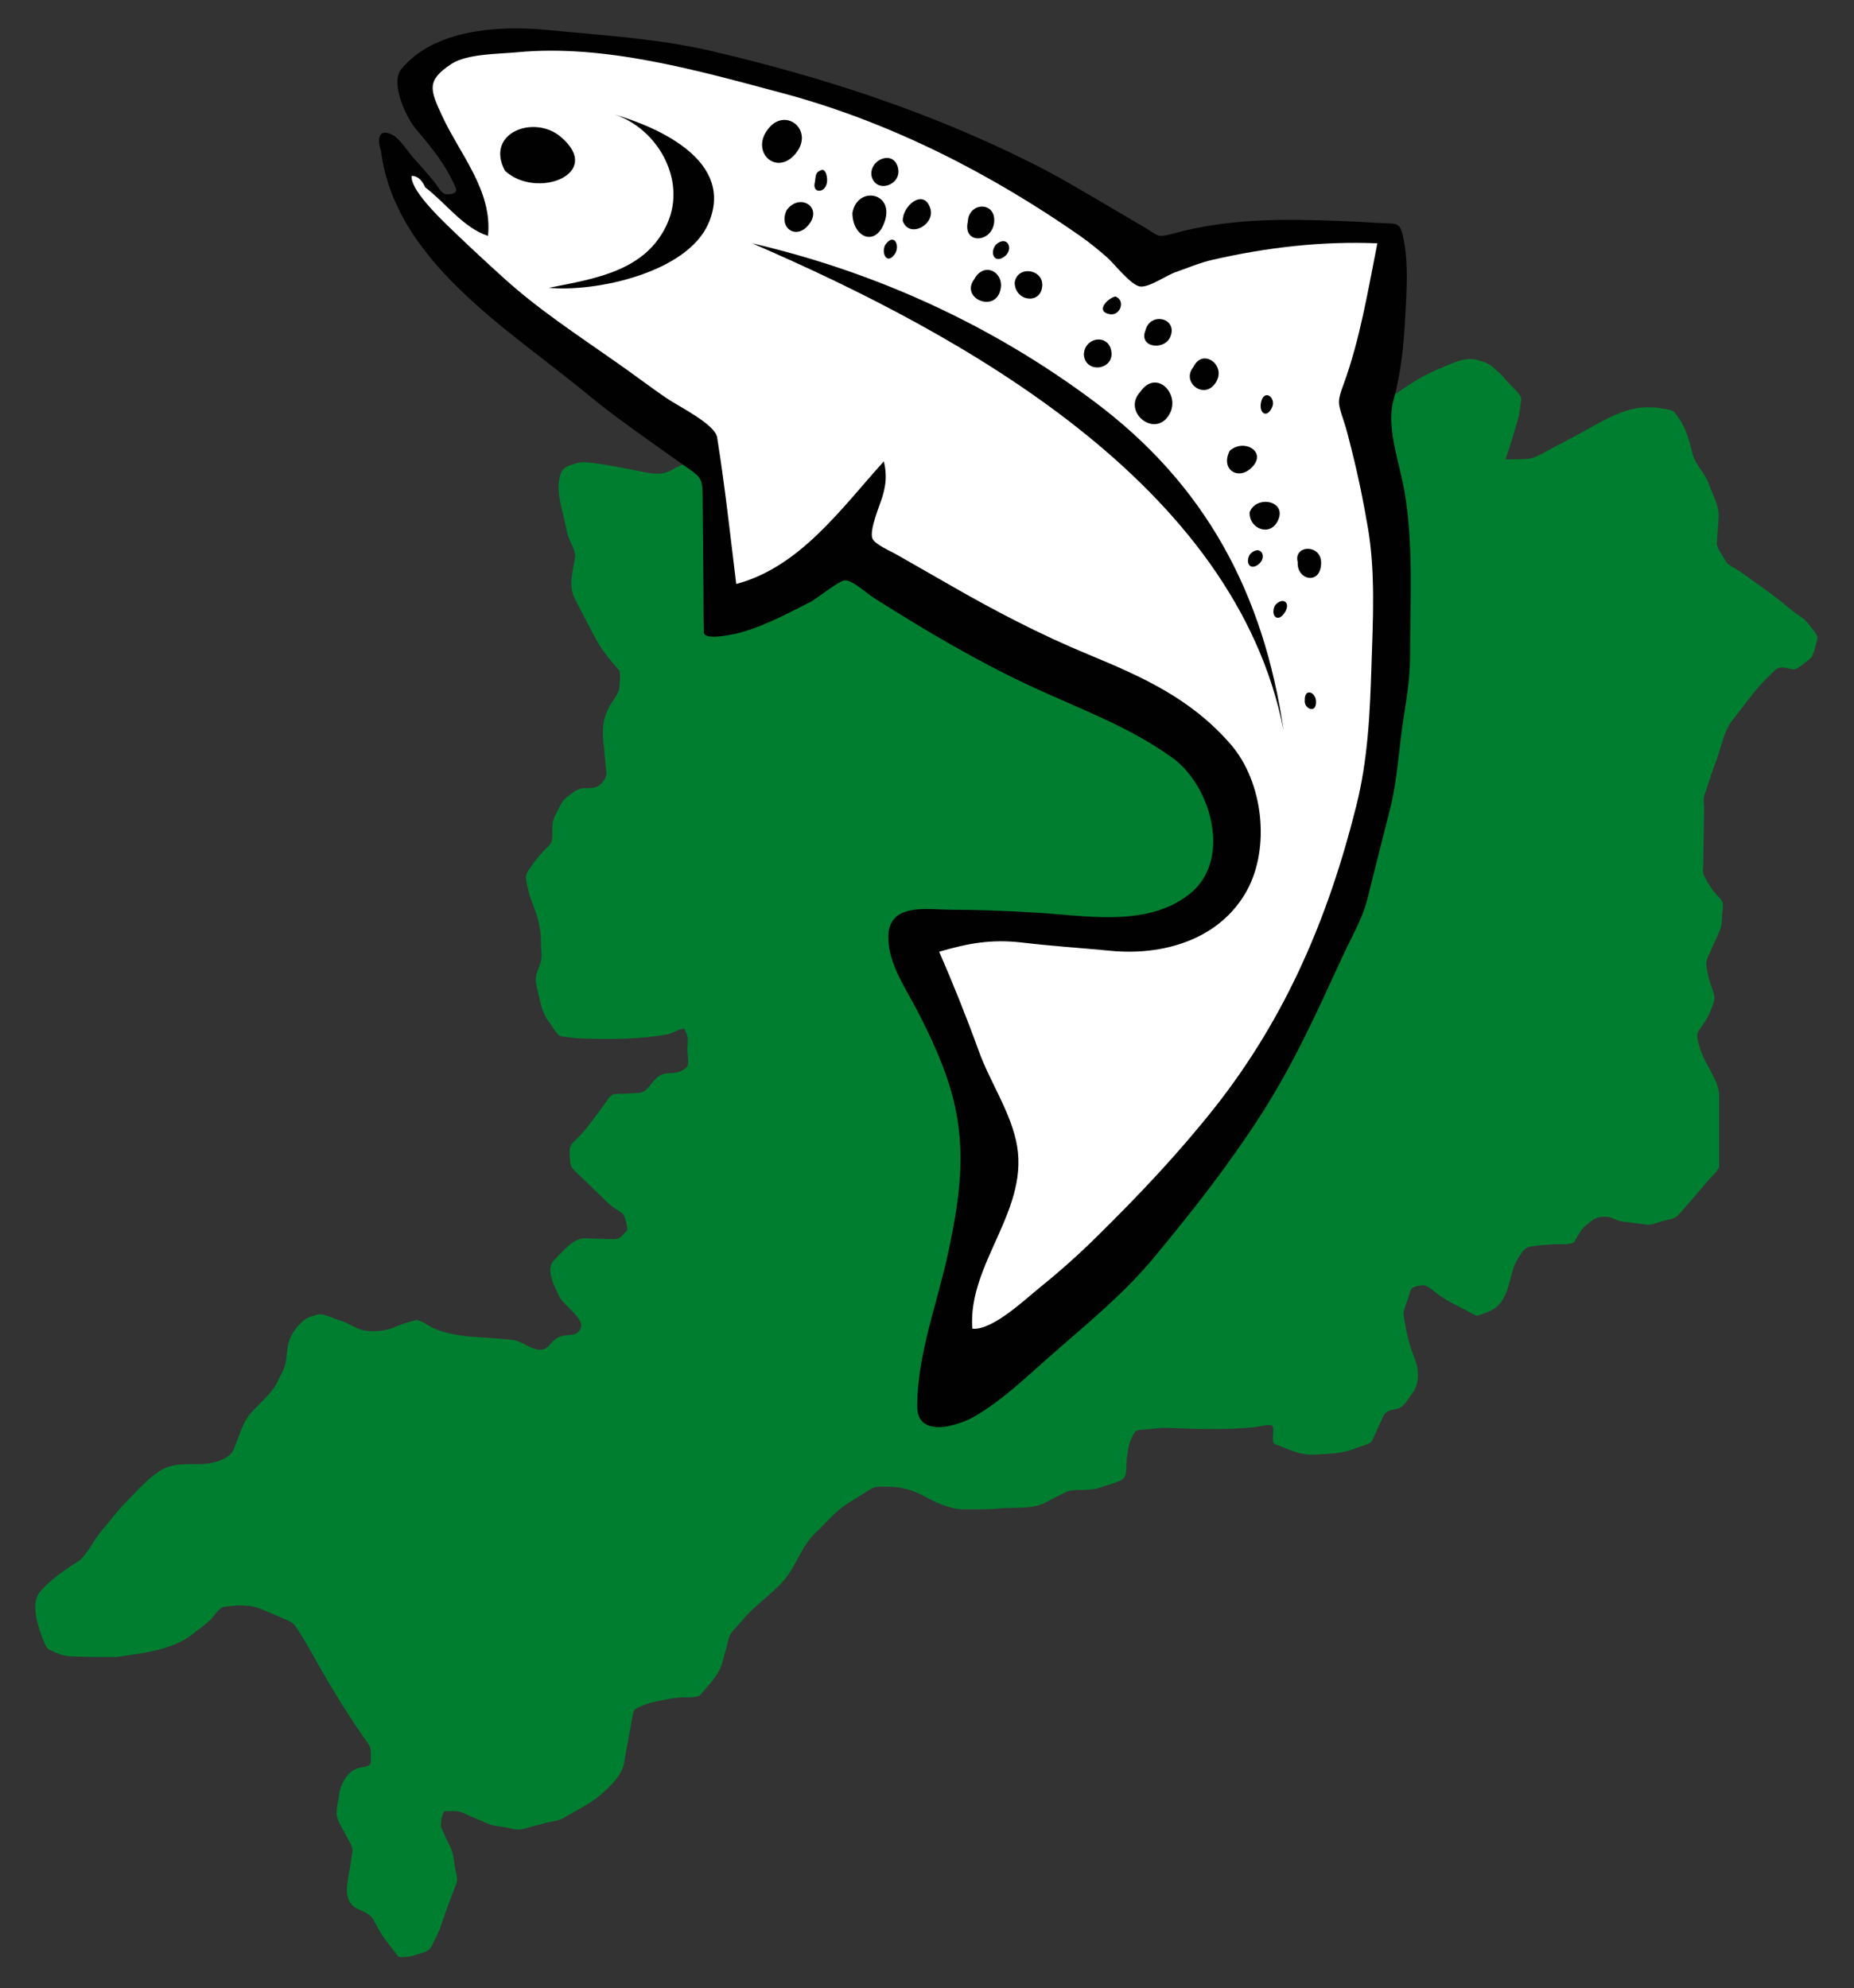 <?xml version="1.0" encoding="utf-8"?>
<!-- Generator: Adobe Illustrator 15.0.0, SVG Export Plug-In . SVG Version: 6.00 Build 0)  -->
<!DOCTYPE svg PUBLIC "-//W3C//DTD SVG 1.1//EN" "http://www.w3.org/Graphics/SVG/1.1/DTD/svg11.dtd">
<svg version="1.1" id="Layer_1" xmlns="http://www.w3.org/2000/svg" xmlns:xlink="http://www.w3.org/1999/xlink" x="0px" y="0px"
	 width="24.656px" height="26.446px" viewBox="0 0 24.656 26.446" enable-background="new 0 0 24.656 26.446" xml:space="preserve">
<rect x="0" y="0" width="24.656" height="26.446" fill="#333333" stroke="none"/>
<g>
	<defs>
		<rect id="SVGID_1_" x="-270.42" y="-270.227" width="566.93" height="566.93"/>
	</defs>
	<clipPath id="SVGID_2_">
		<use xlink:href="#SVGID_1_"  overflow="visible"/>
	</clipPath>
	<path clip-path="url(#SVGID_2_)" fill="#007E30" d="M1.549,22.039c0.331-0.049,0.744-0.09,1.014-0.305
		c0.074-0.061,0.153-0.115,0.223-0.178c0.045-0.041,0.131-0.176,0.188-0.184c0.179-0.023,0.345-0.039,0.519,0.037
		c0.1,0.041,0.201,0.086,0.302,0.129c0.103,0.045,0.116,0.059,0.177,0.154c0.1,0.158,0.189,0.318,0.28,0.482
		c0.186,0.326,0.383,0.643,0.597,0.951c0.053,0.076,0.083,0.102,0.083,0.191c0,0.16,0.022,0.166-0.134,0.193
		c-0.171,0.027-0.271,0.213-0.29,0.375c-0.009,0.078-0.042,0.188-0.029,0.264c0.015,0.09,0.089,0.191,0.128,0.271
		c0.023,0.055,0.09,0.141,0.08,0.203c-0.013,0.094-0.025,0.186-0.043,0.277c-0.029,0.168-0.082,0.395,0.108,0.488
		c0.079,0.039,0.161,0.062,0.208,0.137c0.05,0.084,0.095,0.18,0.154,0.26c0.06,0.078,0.119,0.154,0.176,0.232
		c0.023,0.031,0.183,0.006,0.222-0.01c0.075-0.027,0.187-0.041,0.224-0.113c0.043-0.09,0.092-0.172,0.123-0.264
		c0.064-0.199,0.137-0.387,0.211-0.578c0.024-0.064-0.01-0.158-0.021-0.223c-0.013-0.084-0.019-0.168-0.052-0.244
		C5.953,24.496,5.91,24.4,5.867,24.307c-0.016-0.035,0.016-0.217,0.052-0.217c0.075,0,0.157-0.01,0.229,0.018
		c0.113,0.051,0.229,0.1,0.342,0.148c0.063,0.029,0.135,0.031,0.203,0.043c0.073,0.01,0.176,0.049,0.25,0.031
		c0.104-0.029,0.209-0.059,0.314-0.084c0.07-0.02,0.179-0.027,0.24-0.068c0.156-0.094,0.341-0.18,0.482-0.299
		c0.12-0.102,0.289-0.262,0.317-0.416c0.037-0.205,0.075-0.41,0.112-0.615c0.021-0.107,0.013-0.111,0.115-0.154
		c0.092-0.041,0.168-0.059,0.269-0.078c0.079-0.016,0.159-0.031,0.239-0.039c0.058-0.004,0.246,0.01,0.283-0.035
		c0.116-0.141,0.248-0.26,0.295-0.439c0.03-0.105,0.058-0.215,0.086-0.324c0.021-0.074,0.119-0.154,0.164-0.213
		c0.117-0.145,0.26-0.256,0.399-0.381c0.149-0.131,0.218-0.213,0.313-0.385c0.088-0.162,0.156-0.303,0.289-0.428
		c0.131-0.123,0.26-0.283,0.416-0.377c0.099-0.062,0.198-0.125,0.297-0.186c0.078-0.047,0.146-0.035,0.24-0.035
		c0.182,0,0.338,0.049,0.496,0.135c0.143,0.08,0.338,0.166,0.504,0.166c0.168,0,0.334,0.004,0.5-0.014
		c0.172-0.014,0.41,0.012,0.568-0.066c0.1-0.053,0.203-0.104,0.303-0.154c0.072-0.033,0.195-0.02,0.273-0.027
		c0.078-0.004,0.131-0.01,0.199-0.037c0.066-0.027,0.254-0.066,0.295-0.123c0.037-0.053,0.027-0.211,0.037-0.275
		c0.014-0.094,0.02-0.166,0.061-0.252c0.057-0.115,0.057-0.107,0.182-0.115c0.098-0.006,0.201-0.025,0.295-0.021
		c0.393,0.016,0.764,0.029,1.152-0.008c0.039-0.004,0.205-0.045,0.238-0.021c0.045,0.035-0.021,0.225,0.041,0.246
		c0.174,0.064,0.324,0.148,0.512,0.139c0.203-0.012,0.375-0.008,0.562-0.086c0.047-0.021,0.195-0.051,0.217-0.1
		c0.049-0.107,0.098-0.215,0.146-0.32c0.041-0.088,0.102-0.082,0.195-0.107c0.086-0.023,0.135-0.129,0.191-0.199
		c0.098-0.127,0.094-0.316,0.033-0.467c-0.078-0.193-0.113-0.363-0.146-0.572c-0.012-0.068,0.045-0.176,0.064-0.24
		c0.039-0.141,0.033-0.135,0.18-0.162c0.068-0.012,0.17,0.092,0.225,0.131c0.07,0.045,0.133,0.086,0.207,0.123
		c0.094,0.051,0.189,0.098,0.285,0.148c0.027,0.016,0.215-0.068,0.244-0.09c0.166-0.115,0.193-0.334,0.246-0.512
		c0.023-0.08,0.049-0.127,0.094-0.193c0.076-0.121,0.092-0.113,0.234-0.135c0.076-0.008,0.152-0.012,0.23-0.018
		c0.053-0.002,0.232,0.014,0.262-0.033c0.041-0.068,0.082-0.16,0.145-0.209c0.105-0.086,0.133-0.123,0.268-0.123
		c0.076,0,0.143,0.051,0.217,0.062c0.109,0.014,0.219,0.027,0.328,0.043c0.07,0.008,0.166-0.035,0.234-0.053
		c0.08-0.02,0.141-0.02,0.195-0.08c0.125-0.146,0.258-0.291,0.379-0.441c0.033-0.041,0.158-0.15,0.158-0.199v-0.258v-0.695
		c0-0.139-0.119-0.322-0.182-0.447c-0.043-0.082-0.068-0.15-0.092-0.24c-0.031-0.127-0.023-0.131,0.055-0.24
		c0.049-0.074,0.084-0.129,0.115-0.213c0.049-0.127,0.059-0.146,0.012-0.273c-0.031-0.084-0.053-0.16-0.068-0.25
		c-0.023-0.104-0.008-0.127,0.037-0.229c0.043-0.098,0.09-0.195,0.133-0.297c0.033-0.072,0.025-0.186,0.037-0.268
		c0.014-0.117,0-0.117-0.082-0.207c-0.072-0.078-0.115-0.156-0.166-0.252c-0.023-0.041-0.012-0.098-0.01-0.141
		c0-0.129,0.004-0.258,0.006-0.385c0.002-0.123,0.004-0.246,0.006-0.369c0-0.049-0.014-0.123,0.002-0.17
		c0.055-0.16,0.104-0.32,0.164-0.477c0.059-0.16,0.098-0.381,0.203-0.514c0.123-0.158,0.24-0.322,0.373-0.473
		c0.062-0.072,0.137-0.139,0.203-0.205c0.064-0.064,0.156-0.021,0.244-0.008c0.047,0.006,0.174-0.111,0.217-0.14
		c0.057-0.038,0.078-0.2,0.1-0.264c0.018-0.054-0.096-0.167-0.127-0.21c-0.043-0.062-0.141-0.115-0.199-0.162
		c-0.131-0.107-0.262-0.213-0.402-0.311c-0.104-0.074-0.207-0.148-0.311-0.223c-0.045-0.029-0.154-0.079-0.18-0.129
		c-0.029-0.059-0.123-0.18-0.119-0.238c0.008-0.113,0.016-0.224,0.025-0.337c0.012-0.153-0.082-0.315-0.133-0.459
		c-0.047-0.135-0.178-0.254-0.211-0.385c-0.049-0.187-0.08-0.33-0.189-0.49c-0.059-0.085-0.062-0.094-0.162-0.114
		c-0.088-0.018-0.16-0.025-0.248-0.025c-0.33,0-0.625,0.199-0.912,0.354c-0.186,0.1-0.371,0.197-0.559,0.297
		c-0.111,0.059-0.295,0.035-0.42,0.043c0.061-0.179,0.113-0.356,0.166-0.537c0.023-0.084,0.029-0.174,0.043-0.26
		c0.01-0.06-0.133-0.179-0.17-0.221c-0.053-0.066-0.105-0.119-0.168-0.175c-0.09-0.084-0.135-0.101-0.256-0.132
		c-0.162-0.045-0.357,0.062-0.506,0.123c-0.363,0.147-0.684,0.424-1.006,0.641c-0.107,0.068-0.26,0.064-0.383,0.082
		c-1.916,0.277-3.83,0.557-5.75,0.836c-0.366,0.053-0.735,0.107-1.103,0.161c-0.089,0.012-0.317,0.091-0.403,0.053
		C10.104,6.507,9.713,6.334,9.324,6.16C9.195,6.104,9.025,6.201,8.91,6.262C8.769,6.337,8.593,6.283,8.437,6.253
		C8.242,6.216,8.049,6.176,7.85,6.154C7.742,6.142,7.697,6.148,7.594,6.184C7.488,6.219,7.457,6.262,7.436,6.383
		C7.404,6.568,7.478,6.779,7.515,6.957c0.013,0.066,0.024,0.126,0.046,0.188c0.024,0.069,0.096,0.188,0.088,0.26
		C7.621,7.594,7.555,7.779,7.641,7.955c0.088,0.176,0.18,0.348,0.271,0.521C8.001,8.645,8.1,8.764,8.227,8.908
		c0.037,0.041,0.01,0.176,0.01,0.232c0,0.074-0.101,0.197-0.136,0.262C8.014,9.57,8.009,9.686,8.025,9.873
		c0.01,0.104,0.021,0.209,0.03,0.312C8.068,10.309,8.08,10.324,8,10.418c-0.07,0.076-0.135,0.061-0.24,0.066
		c-0.098,0.006-0.152,0.07-0.232,0.127c-0.062,0.047-0.101,0.158-0.14,0.227c-0.052,0.092-0.042,0.156-0.042,0.266
		c0,0.115-0.029,0.127-0.111,0.209c-0.07,0.07-0.123,0.143-0.18,0.223c-0.072,0.104-0.07,0.111-0.045,0.238
		c0.018,0.092,0.043,0.168,0.077,0.254c0.069,0.18,0.108,0.318,0.108,0.516c0,0.078,0.019,0.182-0.006,0.258
		c-0.027,0.086-0.078,0.18-0.061,0.27c0.035,0.156,0.068,0.387,0.169,0.514c0.036,0.047,0.112,0.191,0.171,0.199
		c0.087,0.008,0.177,0.025,0.266,0.027c0.397,0.012,0.769,0.014,1.162-0.059c0.032-0.008,0.192-0.092,0.204-0.068
		c0.062,0.105,0.048,0.143,0.041,0.262c-0.001,0.049,0.028,0.217-0.006,0.246c-0.095,0.082-0.144,0.076-0.269,0.084
		c-0.189,0.014-0.215,0.254-0.377,0.26c-0.105,0.006-0.209,0.01-0.312,0.014c-0.06,0.004-0.092,0.074-0.127,0.121
		c-0.117,0.152-0.226,0.32-0.362,0.459c-0.082,0.082-0.119,0.094-0.111,0.205c0.006,0.107-0.01,0.164,0.065,0.236
		c0.146,0.137,0.289,0.277,0.431,0.416c0.06,0.061,0.14,0.105,0.207,0.152c0.028,0.021,0.078,0.209,0.056,0.229
		c-0.063,0.064-0.089,0.115-0.177,0.113c-0.125-0.002-0.25-0.008-0.377-0.012c-0.16-0.006-0.307,0.186-0.412,0.289
		c-0.127,0.129,0.015,0.367,0.072,0.494c0.045,0.092,0.332,0.291,0.284,0.406c-0.048,0.107-0.106,0.088-0.224,0.104
		c-0.092,0.014-0.143,0.066-0.2,0.133c-0.133,0.152-0.325-0.047-0.46-0.07c-0.357-0.053-0.757-0.014-1.084-0.164
		c-0.046-0.023-0.184-0.117-0.232-0.104c-0.099,0.027-0.186,0.055-0.279,0.094c-0.137,0.059-0.354,0.078-0.491,0.016
		c-0.082-0.037-0.168-0.09-0.253-0.111c-0.068-0.021-0.209-0.092-0.275-0.074c-0.113,0.031-0.158,0.043-0.24,0.125
		c-0.062,0.062-0.119,0.154-0.146,0.234c-0.027,0.09-0.027,0.193-0.043,0.283c-0.014,0.086-0.08,0.184-0.115,0.264
		c-0.062,0.137-0.253,0.295-0.352,0.41c-0.115,0.131-0.157,0.326-0.227,0.486c-0.06,0.137-0.311,0.189-0.445,0.189
		c-0.183,0-0.373-0.014-0.531,0.088c-0.174,0.109-0.307,0.27-0.45,0.414c-0.126,0.127-0.233,0.273-0.349,0.41
		c-0.092,0.111-0.18,0.312-0.301,0.387c-0.185,0.119-0.34,0.225-0.488,0.387c-0.129,0.141-0.057,0.393-0.004,0.549
		c0.016,0.045,0.07,0.209,0.111,0.229c0.102,0.045,0.176,0.086,0.285,0.092C1.139,22.039,1.343,22.039,1.549,22.039"/>
	<path clip-path="url(#SVGID_2_)" fill="#010101" d="M5.067,2.008C5.25,3.471,6.76,4.375,7.799,5.233
		c0.268,0.222,0.545,0.423,0.828,0.624C8.808,5.986,8.988,6.115,9.17,6.242c0.162,0.114,0.17,0.145,0.174,0.359
		c0.003,0.425,0.007,0.85,0.011,1.277C9.355,8.056,9.357,8.23,9.36,8.408c0,0.114,0.356,0.035,0.425,0.021
		C10.133,8.346,10.469,8.162,10.789,8c0.08-0.043,0.371-0.278,0.445-0.281c0.098-0.008,0.299,0.178,0.391,0.236
		c0.668,0.422,1.326,0.814,2.041,1.152c0.658,0.309,1.34,0.547,1.932,0.977c0.508,0.369,0.793,1.359,0.219,1.809
		c-0.578,0.455-1.406,0.277-2.094,0.242c-0.357-0.021-0.711-0.035-1.068-0.035c-0.312,0-0.842-0.104-0.842,0.365
		c0,0.352,0.23,0.676,0.391,0.988c0.164,0.318,0.314,0.639,0.422,0.982c0.242,0.783,0.15,1.447-0.018,2.234
		c-0.145,0.674-0.41,1.346-0.41,2.039c0,0.432,0.561,0.254,0.777,0.123c0.354-0.211,0.637-0.482,0.947-0.756
		c0.482-0.426,1.016-0.854,1.426-1.352c0.52-0.627,0.994-1.23,1.434-1.916c0.422-0.66,0.729-1.338,1.057-2.053
		c0.115-0.254,0.271-0.514,0.342-0.783c0.102-0.406,0.203-0.814,0.307-1.219c0.092-0.361,0.113-0.756,0.166-1.125
		c0.045-0.301,0.098-0.59,0.098-0.893c0-0.729,0.049-1.501-0.078-2.219c-0.066-0.373-0.242-0.831-0.141-1.199
		c0.1-0.361,0.135-0.724,0.154-1.091c0.018-0.329,0.045-0.696-0.016-1.017c-0.051-0.27-0.07-0.226-0.344-0.243
		c-0.162-0.011-0.32-0.019-0.482-0.025c-0.766-0.03-1.504-0.038-2.248,0.168c-0.221,0.06-0.195,0.021-0.387-0.09
		c-0.174-0.103-0.346-0.204-0.52-0.306c-0.322-0.189-0.639-0.379-0.977-0.547c-1.361-0.681-2.758-1.135-4.236-1.483
		C8.754,0.512,8,0.469,7.262,0.397c-0.635-0.06-1.495-0.006-1.926,0.524C5.185,1.105,5.404,1.567,5.53,1.715
		C5.742,1.963,5.93,2.194,6.059,2.496C6.094,2.58,5.991,2.584,5.939,2.584c-0.066,0-0.117-0.106-0.157-0.156
		C5.692,2.316,5.596,2.209,5.5,2.101c-0.072-0.08-0.182-0.253-0.274-0.304C5.03,1.693,5.014,1.859,5.067,2.008"/>
	<path clip-path="url(#SVGID_2_)" fill="#FFFFFF" d="M5.655,2.492C5.622,2.415,5.563,2.337,5.475,2.34
		C5.454,2.516,5.828,2.878,5.945,2.993c0.244,0.237,0.49,0.466,0.74,0.692c0.464,0.424,0.99,0.767,1.502,1.127
		c0.232,0.16,0.453,0.332,0.687,0.49C9.03,5.408,9.51,5.643,9.537,5.818c0.104,0.648,0.174,1.299,0.254,1.949
		c0.848-0.224,1.403-1.012,1.963-1.631c0.041,0.17,0.031,0.301-0.018,0.467c-0.031,0.108-0.18,0.448-0.133,0.561
		c0.033,0.078,0.244,0.167,0.328,0.216c0.223,0.128,0.447,0.255,0.67,0.383c0.604,0.349,1.227,0.675,1.873,0.942
		c0.732,0.303,1.365,0.588,1.893,1.195c0.434,0.502,0.529,1.377,0.213,1.949c-0.361,0.65-1.117,0.869-1.828,0.795
		c-0.389-0.037-0.779-0.062-1.17-0.109c-0.402-0.045-0.703,0.01-1.092,0.123c0.189,0.436,0.361,0.863,0.523,1.311
		c0.146,0.408,0.396,0.766,0.496,1.189c0.217,0.914-0.645,1.635-0.578,2.514c0.266,0.029,0.717-0.404,0.906-0.555
		c0.262-0.211,0.521-0.443,0.76-0.68c0.555-0.547,1.082-1.104,1.566-1.717c0.943-1.199,1.506-2.529,1.873-3.998
		c0.156-0.617,0.184-1.248,0.203-1.879c0.02-0.6,0.053-1.229-0.047-1.82C18.133,6.677,18.066,6.342,17.979,6
		c-0.037-0.146-0.07-0.291-0.119-0.432c-0.07-0.211-0.072-0.238,0.002-0.44c0.225-0.612,0.328-1.252,0.455-1.892
		c-0.736-0.031-1.475,0.055-2.193,0.22c-0.164,0.037-0.326,0.106-0.482,0.161c-0.121,0.037-0.363,0.214-0.484,0.193
		s-0.34-0.301-0.432-0.384c-0.119-0.104-0.234-0.198-0.363-0.289c-1.197-0.835-2.537-1.518-3.952-1.897
		c-1.114-0.297-2.36-0.656-3.53-0.545C6.635,0.719,6.215,0.713,6.004,0.85C5.67,1.07,5.717,1.189,5.877,1.536
		C6.118,2.057,6.551,2.535,6.49,3.137C6.164,3.034,5.926,2.697,5.655,2.492"/>
	<path clip-path="url(#SVGID_2_)" fill="#010101" d="M6.715,2.271c0.42,0.389,1.328,0.041,0.74-0.453
		C7.102,1.521,6.447,1.766,6.715,2.271"/>
	<path clip-path="url(#SVGID_2_)" fill="#010101" d="M10.197,1.74c-0.203,0.295,0.133,0.602,0.382,0.305
		C10.844,1.727,10.426,1.398,10.197,1.74"/>
	<path clip-path="url(#SVGID_2_)" fill="#010101" d="M8.172,1.523c0.57,0.186,0.958,0.865,0.706,1.441
		c-0.279,0.641-0.96,0.741-1.579,0.864c0.623,0.06,1.833-0.201,2.12-0.851C9.783,2.152,8.773,1.698,8.172,1.523"/>
	<path clip-path="url(#SVGID_2_)" fill="#010101" d="M10.002,3.236c2.801,1.211,6.426,3.207,7.068,6.477
		c-0.266-1.816-1.035-3.268-2.527-4.379C13.188,4.322,11.646,3.618,10.002,3.236"/>
	<path clip-path="url(#SVGID_2_)" fill="#010101" d="M10.463,2.793c-0.117,0.24,0.132,0.41,0.299,0.187
		C10.938,2.748,10.632,2.564,10.463,2.793"/>
	<path clip-path="url(#SVGID_2_)" fill="#010101" d="M10.836,2.427C10.795,2.584,11,2.574,11,2.394c0-0.041-0.017-0.158-0.082-0.13
		C10.836,2.295,10.852,2.342,10.836,2.427"/>
	<path clip-path="url(#SVGID_2_)" fill="#010101" d="M11.336,2.832c0.002,0.334,0.325,0.467,0.436,0.094
		C11.881,2.554,11.4,2.473,11.336,2.832"/>
	<path clip-path="url(#SVGID_2_)" fill="#010101" d="M11.771,3.26c-0.053,0.107,0.023,0.263,0.125,0.125
		C11.979,3.274,11.891,3.082,11.771,3.26"/>
	<path clip-path="url(#SVGID_2_)" fill="#010101" d="M11.592,2.348c0.064,0.23,0.398,0.115,0.352-0.108
		C11.891,1.981,11.547,2.122,11.592,2.348"/>
	<path clip-path="url(#SVGID_2_)" fill="#010101" d="M12.006,2.941c0.09,0.238,0.438,0.043,0.365-0.172
		C12.283,2.499,11.996,2.741,12.006,2.941"/>
	<path clip-path="url(#SVGID_2_)" fill="#010101" d="M12.871,2.947c-0.07,0.309,0.324,0.283,0.35,0.009
		C13.248,2.674,12.881,2.686,12.871,2.947"/>
	<path clip-path="url(#SVGID_2_)" fill="#010101" d="M13.246,3.252c-0.088,0.104-0.027,0.258,0.107,0.164
		C13.49,3.321,13.4,3.117,13.246,3.252"/>
	<path clip-path="url(#SVGID_2_)" fill="#010101" d="M12.957,3.713c-0.182,0.242,0.229,0.431,0.332,0.189
		C13.398,3.646,13.098,3.453,12.957,3.713"/>
	<path clip-path="url(#SVGID_2_)" fill="#010101" d="M13.494,3.76c0.004,0.252,0.354,0.297,0.367,0.037
		C13.871,3.574,13.525,3.529,13.494,3.76"/>
	<path clip-path="url(#SVGID_2_)" fill="#010101" d="M14.414,4.717c0.02,0.259,0.408,0.205,0.365-0.047
		C14.74,4.434,14.42,4.483,14.414,4.717"/>
	<path clip-path="url(#SVGID_2_)" fill="#010101" d="M14.834,3.943c-0.109,0.025-0.266,0.197-0.084,0.234
		C14.896,4.212,14.975,3.998,14.834,3.943"/>
	<path clip-path="url(#SVGID_2_)" fill="#010101" d="M15.232,4.398c-0.092,0.232,0.271,0.271,0.338,0.066
		C15.652,4.225,15.293,4.146,15.232,4.398"/>
	<path clip-path="url(#SVGID_2_)" fill="#010101" d="M15.162,5.215c-0.236,0.256,0.176,0.603,0.373,0.322
		C15.727,5.264,15.381,4.888,15.162,5.215"/>
	<path clip-path="url(#SVGID_2_)" fill="#010101" d="M15.871,4.881c-0.164,0.199,0.131,0.433,0.285,0.225
		C16.334,4.871,15.996,4.615,15.871,4.881"/>
	<path clip-path="url(#SVGID_2_)" fill="#010101" d="M16.768,5.363c-0.021,0.138,0.08,0.199,0.146,0.062
		C16.982,5.292,16.805,5.154,16.768,5.363"/>
	<path clip-path="url(#SVGID_2_)" fill="#010101" d="M16.354,5.996c-0.131,0.252,0.123,0.408,0.303,0.211
		C16.846,6.004,16.541,5.828,16.354,5.996"/>
	<path clip-path="url(#SVGID_2_)" fill="#010101" d="M16.619,6.812c-0.012,0.221,0.27,0.33,0.373,0.117
		C17.127,6.661,16.709,6.578,16.619,6.812"/>
	<path clip-path="url(#SVGID_2_)" fill="#010101" d="M16.627,7.367c-0.068,0.096-0.018,0.227,0.102,0.145
		C16.863,7.416,16.768,7.23,16.627,7.367"/>
	<path clip-path="url(#SVGID_2_)" fill="#010101" d="M17.258,7.475c-0.016,0.24,0.299,0.311,0.311,0.025
		C17.584,7.231,17.197,7.243,17.258,7.475"/>
	<path clip-path="url(#SVGID_2_)" fill="#010101" d="M16.955,8.053c-0.066,0.137,0.041,0.238,0.131,0.093
		C17.172,8.012,17.057,7.932,16.955,8.053"/>
	<path clip-path="url(#SVGID_2_)" fill="#010101" d="M17.352,9.314c-0.012,0.104,0.125,0.168,0.146,0.062
		C17.531,9.209,17.344,9.133,17.352,9.314"/>
</g>
</svg>
